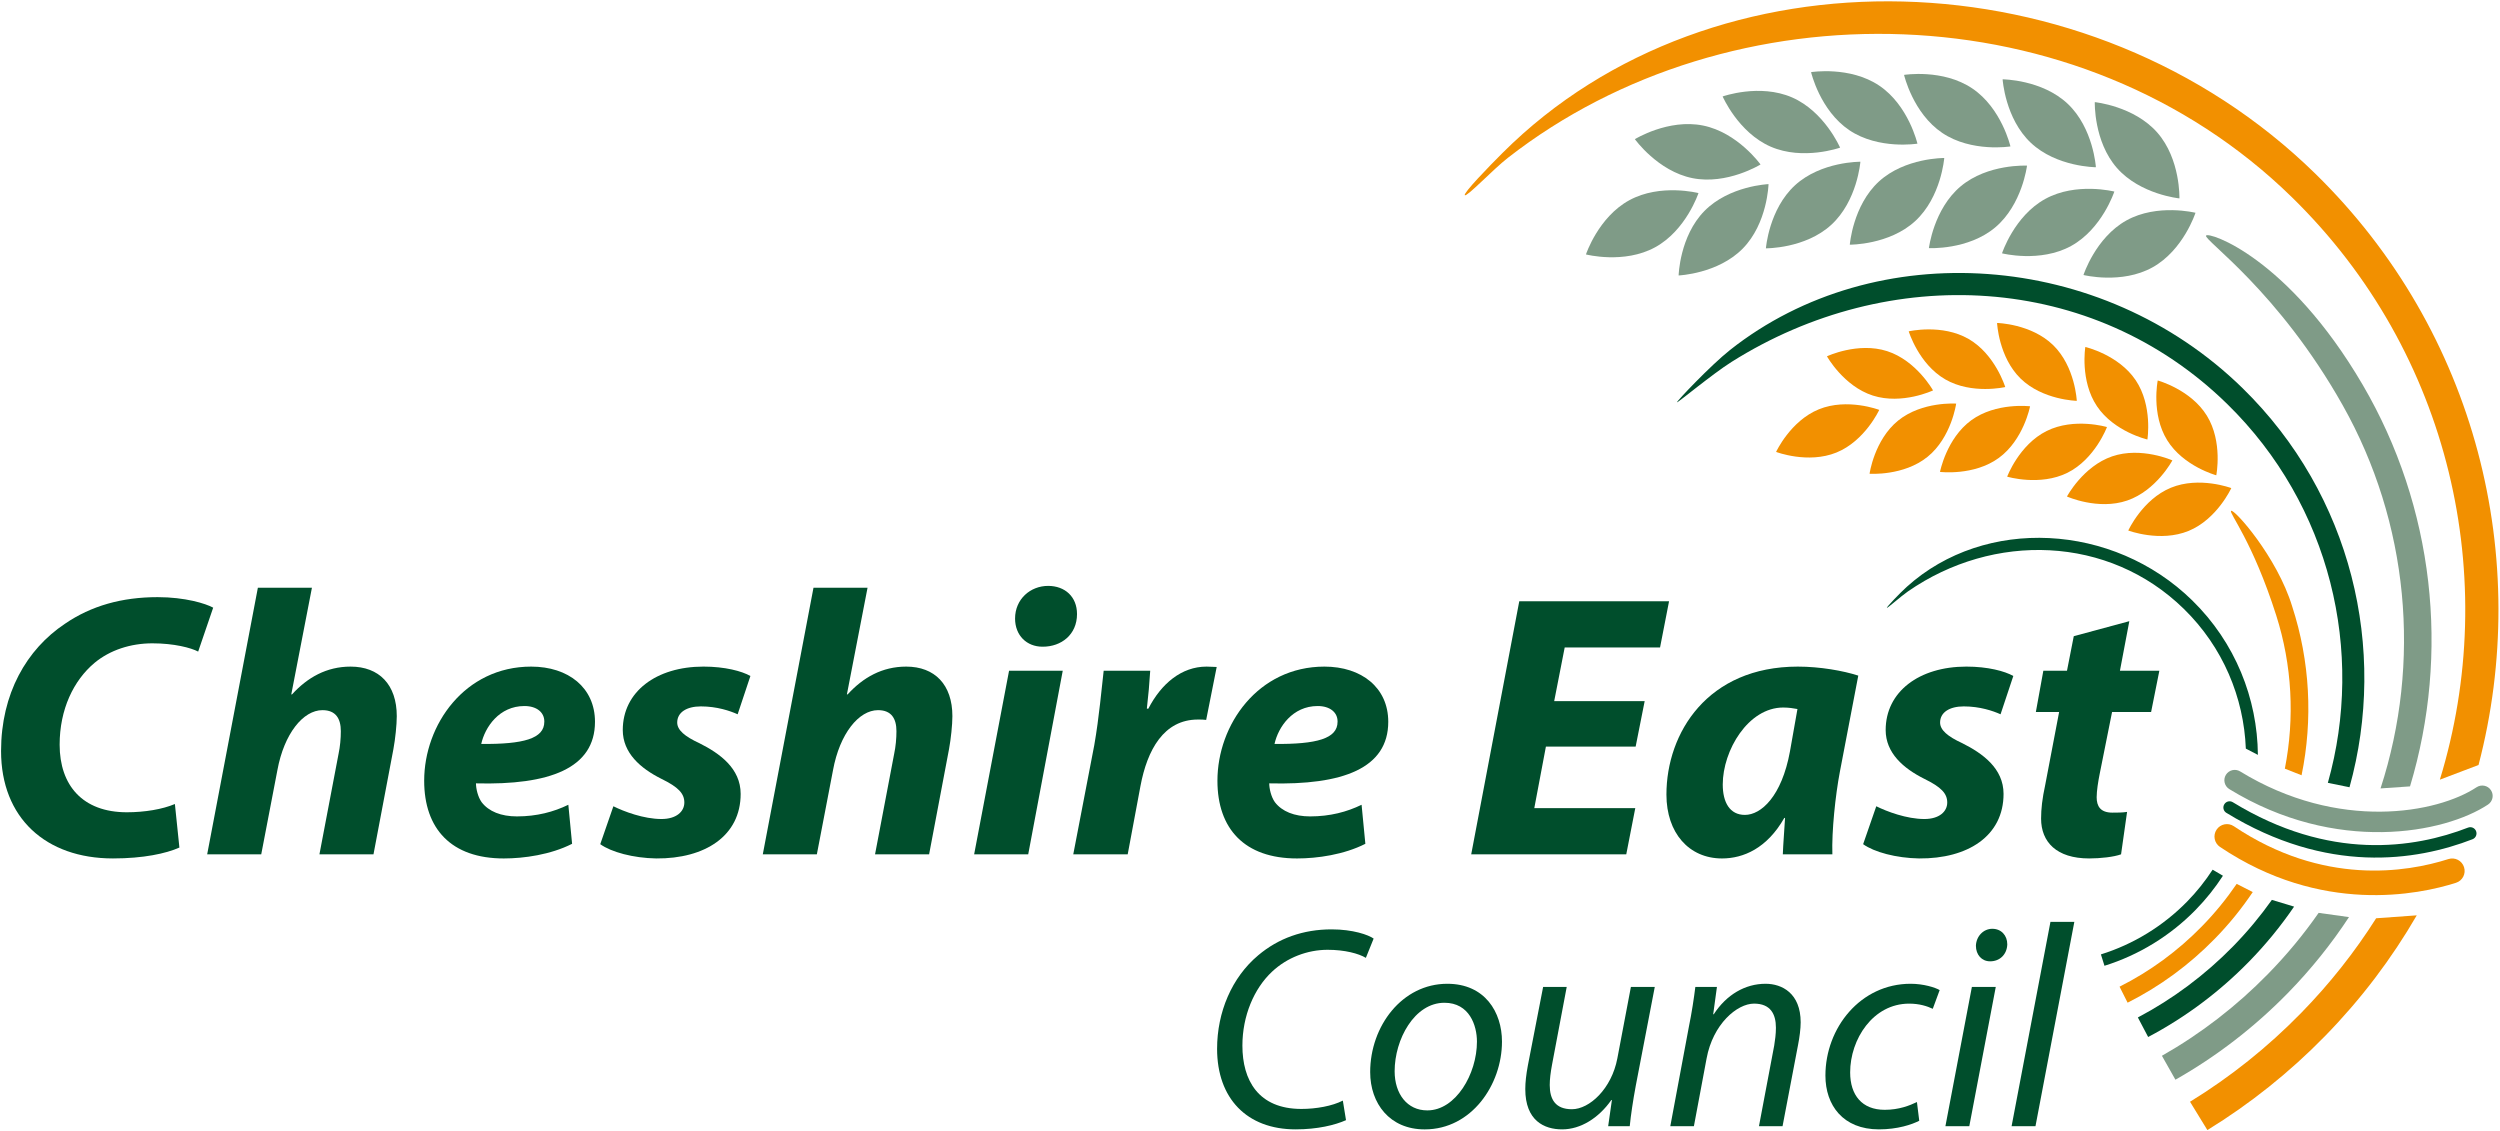 <?xml version="1.0" encoding="UTF-8" standalone="no"?>
<!-- Created with Inkscape (http://www.inkscape.org/) -->

<svg
   xmlns:dc="http://purl.org/dc/elements/1.1/"
   xmlns:cc="http://creativecommons.org/ns#"
   xmlns:rdf="http://www.w3.org/1999/02/22-rdf-syntax-ns#"
   xmlns:svg="http://www.w3.org/2000/svg"
   xmlns="http://www.w3.org/2000/svg"
   xmlns:sodipodi="http://sodipodi.sourceforge.net/DTD/sodipodi-0.dtd"
   xmlns:inkscape="http://www.inkscape.org/namespaces/inkscape"
   id="svg4348"
   version="1.1"
   inkscape:version="0.48.2 r9819"
   width="1000"
   height="452.515"
   xml:space="preserve"
   sodipodi:docname="Cen.svg"><defs
     id="defs4352"><linearGradient
       id="linearGradient13089"><stop
         style="stop-color:#802f71;stop-opacity:1"
         offset="0"
         id="stop13091" /><stop
         id="stop13103"
         offset="0.2"
         style="stop-color:#882a76;stop-opacity:1" /><stop
         id="stop13101"
         offset="0.4"
         style="stop-color:#8e2c7f;stop-opacity:1" /><stop
         id="stop13099"
         offset="0.603"
         style="stop-color:#a890b4;stop-opacity:1" /><stop
         id="stop13097"
         offset="0.8"
         style="stop-color:#aec0ce;stop-opacity:1" /><stop
         style="stop-color:#afc0ca;stop-opacity:1"
         offset="1"
         id="stop13093" /></linearGradient><clipPath
       clipPathUnits="userSpaceOnUse"
       id="clipPath4462"><path
         d="m 300.45,209.53 278.11,0 0,318.95 -278.11,0 0,-318.95 z"
         clip-rule="evenodd"
         id="path4464"
         inkscape:connector-curvature="0" /></clipPath><clipPath
       clipPathUnits="userSpaceOnUse"
       id="clipPath4616"><path
         d="m 14.661,99.052 277.8,0 0,297.54 -277.8,0 0,-297.54 z"
         clip-rule="evenodd"
         id="path4618"
         inkscape:connector-curvature="0" /></clipPath><clipPath
       clipPathUnits="userSpaceOnUse"
       id="clipPath4730"><path
         d="m -9.001,-8.999 612.96,0 0,860.04 -612.96,0 0,-860.04 z"
         clip-rule="evenodd"
         id="path4732"
         inkscape:connector-curvature="0" /></clipPath><clipPath
       clipPathUnits="userSpaceOnUse"
       id="clipPath4740"><path
         d="m 0,0 11692.92,0 0,4431.78 L 0,4431.78 0,0 z"
         id="path4742"
         inkscape:connector-curvature="0" /></clipPath><clipPath
       clipPathUnits="userSpaceOnUse"
       id="clipPath4828"><path
         d="m -9.001,-8.999 612.96,0 0,860.04 -612.96,0 0,-860.04 z"
         clip-rule="evenodd"
         id="path4830"
         inkscape:connector-curvature="0" /></clipPath><clipPath
       clipPathUnits="userSpaceOnUse"
       id="clipPath4838"><path
         d="m 0,0 224.26,0 0,117.75 L 0,117.75 0,0 z"
         id="path4840"
         inkscape:connector-curvature="0" /></clipPath><clipPath
       clipPathUnits="userSpaceOnUse"
       id="clipPath4850"><path
         d="m -9.001,-8.999 612.96,0 0,860.04 -612.96,0 0,-860.04 z"
         clip-rule="evenodd"
         id="path4852"
         inkscape:connector-curvature="0" /></clipPath><clipPath
       clipPathUnits="userSpaceOnUse"
       id="clipPath4860"><path
         d="m 0,0 67.33,0 0,67.33 L 0,67.33 0,0 z"
         id="path4862"
         inkscape:connector-curvature="0" /></clipPath><clipPath
       clipPathUnits="userSpaceOnUse"
       id="clipPath4872"><path
         d="m 299.41,99.083 279.14,0 0,101.13 -279.14,0 0,-101.13 z"
         clip-rule="evenodd"
         id="path4874"
         inkscape:connector-curvature="0" /></clipPath><clipPath
       clipPathUnits="userSpaceOnUse"
       id="clipPath4922"><path
         d="m 13.894,578.26 278.07,0 0,63.31 -278.07,0 0,-63.31 z"
         clip-rule="evenodd"
         id="path4924"
         inkscape:connector-curvature="0" /></clipPath><clipPath
       clipPathUnits="userSpaceOnUse"
       id="clipPath4956"><path
         d="m 13.895,516.19 278.07,0 0,54.621 -278.07,0 0,-54.621 z"
         clip-rule="evenodd"
         id="path4958"
         inkscape:connector-curvature="0" /></clipPath><clipPath
       clipPathUnits="userSpaceOnUse"
       id="clipPath4990"><path
         d="m 13.895,403.07 278.07,0 0,105.67 -278.07,0 0,-105.67 z"
         clip-rule="evenodd"
         id="path4992"
         inkscape:connector-curvature="0" /></clipPath><clipPath
       clipPathUnits="userSpaceOnUse"
       id="clipPath6196"><path
         inkscape:connector-curvature="0"
         d="m 0,0 595.276,0 0,841.89 L 0,841.89 0,0 z"
         id="path6198" /></clipPath><clipPath
       clipPathUnits="userSpaceOnUse"
       id="clipPath6580"><path
         inkscape:connector-curvature="0"
         d="m 0,0 595.276,0 0,841.89 L 0,841.89 0,0 z"
         id="path6582" /></clipPath><clipPath
       clipPathUnits="userSpaceOnUse"
       id="clipPath6822"><path
         inkscape:connector-curvature="0"
         d="m 0,0 595.276,0 0,841.89 L 0,841.89 0,0 z"
         id="path6824" /></clipPath><clipPath
       clipPathUnits="userSpaceOnUse"
       id="clipPath6914"><path
         inkscape:connector-curvature="0"
         d="m 0,0 595.276,0 0,841.89 L 0,841.89 0,0 z"
         id="path6916" /></clipPath><clipPath
       clipPathUnits="userSpaceOnUse"
       id="clipPath6936"><path
         inkscape:connector-curvature="0"
         d="m 0,0 595.276,0 0,841.89 L 0,841.89 0,0 z"
         id="path6938" /></clipPath><clipPath
       clipPathUnits="userSpaceOnUse"
       id="clipPath7320"><path
         inkscape:connector-curvature="0"
         d="m 0,0 595.276,0 0,841.89 L 0,841.89 0,0 z"
         id="path7322" /></clipPath><clipPath
       clipPathUnits="userSpaceOnUse"
       id="clipPath13227"><path
         inkscape:connector-curvature="0"
         d="m 120.975,97.97 129.84,0 0,-30.12 -129.84,0 0,30.12 z"
         id="path13229" /></clipPath><clipPath
       clipPathUnits="userSpaceOnUse"
       id="clipPath13566"><path
         inkscape:connector-curvature="0"
         d="m 312.622,28.346 78.3,0 0,62.681 -78.3,0 0,-62.681 z"
         id="path13568" /></clipPath><clipPath
       clipPathUnits="userSpaceOnUse"
       id="clipPath13602"><path
         inkscape:connector-curvature="0"
         d="m 312.622,28.346 78.3,0 0,62.681 -78.3,0 0,-62.681 z"
         id="path13604" /></clipPath><clipPath
       clipPathUnits="userSpaceOnUse"
       id="clipPath15506"><path
         inkscape:connector-curvature="0"
         d="m 470.052,147.441 78.646,0 0,74.975 -78.646,0 0,-74.975 z"
         id="path15508" /></clipPath><clipPath
       clipPathUnits="userSpaceOnUse"
       id="clipPath15516"><path
         inkscape:connector-curvature="0"
         d="m 0,0 841.89,0 0,595.276 L 0,595.276 0,0 z"
         id="path15518" /></clipPath><clipPath
       clipPathUnits="userSpaceOnUse"
       id="clipPath15526"><path
         inkscape:connector-curvature="0"
         d="m -6.815,-2.168 12.093,0 0,8.551 -12.093,0 0,-8.551 z"
         id="path15528" /></clipPath><clipPath
       clipPathUnits="userSpaceOnUse"
       id="clipPath16570"><path
         inkscape:connector-curvature="0"
         d="m 1637.427,37.897 113.462,0 0,76.023 -113.462,0 0,-76.023 z"
         id="path16572" /></clipPath><clipPath
       clipPathUnits="userSpaceOnUse"
       id="clipPath18101"><path
         inkscape:connector-curvature="0"
         d="m 445.166,28.347 110.424,0 0,96.112 -110.424,0 0,-96.112 z"
         id="path18103" /></clipPath><clipPath
       clipPathUnits="userSpaceOnUse"
       id="clipPath32491"><path
         inkscape:connector-curvature="0"
         d="m 199.46,597.827 70.866,0 0,70.866 -70.866,0 0,-70.866 z"
         id="path32493" /></clipPath><clipPath
       clipPathUnits="userSpaceOnUse"
       id="clipPath32882"><path
         inkscape:connector-curvature="0"
         d="m 337.108,57.954 213.395,0 0,96.447 -213.395,0 0,-96.447 z"
         id="path32884" /></clipPath><clipPath
       clipPathUnits="userSpaceOnUse"
       id="clipPath32902"><path
         inkscape:connector-curvature="0"
         d="m 337.108,57.954 213.395,0 0,96.448 -213.395,0 0,-96.448 z"
         id="path32904" /></clipPath><clipPath
       clipPathUnits="userSpaceOnUse"
       id="clipPath32918"><path
         inkscape:connector-curvature="0"
         d="m 337.108,57.954 213.395,0 0,96.447 -213.395,0 0,-96.447 z"
         id="path32920" /></clipPath></defs><sodipodi:namedview
     pagecolor="#ffffff"
     bordercolor="#666666"
     borderopacity="1"
     objecttolerance="10"
     gridtolerance="10"
     guidetolerance="10"
     inkscape:pageopacity="0"
     inkscape:pageshadow="2"
     inkscape:window-width="1920"
     inkscape:window-height="1028"
     id="namedview4350"
     showgrid="false"
     fit-margin-left="0.5"
     fit-margin-bottom="0.5"
     fit-margin-top="0.5"
     fit-margin-right="0.5"
     inkscape:zoom="0.44843473"
     inkscape:cx="1221.7724"
     inkscape:cy="-444.03009"
     inkscape:window-x="-8"
     inkscape:window-y="-8"
     inkscape:window-maximized="1"
     inkscape:current-layer="g4356" /><g
     id="g4356"
     inkscape:groupmode="layer"
     inkscape:label="link_newsletter_spring_2013"
     transform="matrix(1.25,0,0,-1.25,-341.261,2226.775)"><g
       style="fill:#ff0000"
       transform="matrix(6.478,0,0,-6.478,-1122.556,2904.743)"
       id="g12724" /><g
       id="g34798"
       transform="matrix(3.745,0,0,3.745,-989.12,1202.759)"><g
         id="g32878"><g
           clip-path="url(#clipPath32882)"
           id="g32880"><g
             transform="translate(529.948,90.013)"
             id="g32886"><path
               inkscape:connector-curvature="0"
               id="path32888"
               style="fill:#004e2c;fill-opacity:1;fill-rule:nonzero;stroke:none"
               d="m 0,0 c -0.041,4.802 -1.919,9.59 -5.616,13.205 -6.76,6.61 -17.69,7.191 -24.38,1.16 -0.607,-0.546 -1.757,-1.758 -1.711,-1.805 0.037,-0.049 1.184,0.976 1.804,1.408 7.317,5.075 17.148,4.794 23.575,-1.492 3.355,-3.281 5.125,-7.582 5.297,-11.94 L 0,0 z" /></g><g
             transform="translate(526.08,80.203)"
             id="g32890"><path
               inkscape:connector-curvature="0"
               id="path32892"
               style="fill:#004e2c;fill-opacity:1;fill-rule:nonzero;stroke:none"
               d="m 0,0 c -0.624,-0.959 -1.349,-1.874 -2.178,-2.722 -2.046,-2.09 -4.593,-3.651 -7.368,-4.516 l 0.304,-0.973 c 2.934,0.916 5.628,2.566 7.79,4.778 0.887,0.909 1.668,1.887 2.332,2.915 L 0,0 z" /></g><g
             transform="translate(537.775,87.246)"
             id="g32894"><path
               inkscape:connector-curvature="0"
               id="path32896"
               style="fill:#004e2c;fill-opacity:1;fill-rule:nonzero;stroke:none"
               d="m 0,0 c 3.275,11.786 0.209,24.964 -9.14,34.105 -12.072,11.808 -31.344,13.105 -43.795,3.256 -1.641,-1.296 -4.591,-4.412 -4.531,-4.469 0.056,-0.056 3.047,2.438 4.666,3.454 13.471,8.486 30.808,7.69 42.343,-3.589 C -1.585,24.08 1.304,11.559 -1.849,0.379 L 0,0 z" /></g></g></g><g
         id="g32898"><g
           clip-path="url(#clipPath32902)"
           id="g32900"><g
             transform="translate(531.143,77.623)"
             id="g32906"><path
               inkscape:connector-curvature="0"
               id="path32908"
               style="fill:#004e2c;fill-opacity:1;fill-rule:nonzero;stroke:none"
               d="m 0,0 c -0.983,-1.386 -2.085,-2.711 -3.307,-3.962 -2.402,-2.452 -5.14,-4.5 -8.144,-6.084 l 0.879,-1.671 c 3.179,1.679 6.077,3.842 8.614,6.436 1.444,1.477 2.729,3.053 3.856,4.705 L 0,0 z" /></g><g
             transform="translate(548.801,89.149)"
             id="g32910"><path
               inkscape:connector-curvature="0"
               id="path32912"
               style="fill:#f29000;fill-opacity:1;fill-rule:nonzero;stroke:none"
               d="m 0,0 c 4.584,17.532 -0.097,36.983 -13.957,50.536 -19.324,18.899 -51.441,19.708 -69.423,1.779 -1.14,-1.133 -3.402,-3.47 -3.239,-3.628 0.173,-0.168 2.404,2.199 3.683,3.196 19.017,14.826 48.79,14.429 66.997,-3.377 C -2.312,35.182 1.931,15.823 -3.305,-1.254 L 0,0 z" /></g></g></g><g
         id="g32914"><g
           clip-path="url(#clipPath32918)"
           id="g32916"><g
             transform="translate(540.052,76.052)"
             id="g32922"><path
               inkscape:connector-curvature="0"
               id="path32924"
               style="fill:#f29000;fill-opacity:1;fill-rule:nonzero;stroke:none"
               d="m 0,0 c -1.812,-2.862 -3.951,-5.578 -6.413,-8.095 -2.853,-2.919 -6.045,-5.471 -9.491,-7.582 l 1.483,-2.421 c 3.646,2.236 7.023,4.934 10.038,8.018 3.106,3.175 5.722,6.651 7.853,10.33 L 0,0 z" /></g><g
             transform="translate(546.225,81.11)"
             id="g32926"><path
               inkscape:connector-curvature="0"
               id="path32928"
               style="fill:#f29000;fill-opacity:1;fill-rule:nonzero;stroke:none"
               d="m 0,0 c -3.578,-1.143 -10.726,-2.3 -18.331,2.806 -0.487,0.329 -1.148,0.198 -1.475,-0.289 -0.329,-0.489 -0.197,-1.15 0.288,-1.478 8.659,-5.815 16.988,-4.081 20.167,-3.066 0.56,0.178 0.869,0.776 0.688,1.338 C 1.158,-0.129 0.561,0.18 0,0" /></g><g
             transform="translate(547.905,83.799)"
             id="g32930"><path
               inkscape:connector-curvature="0"
               id="path32932"
               style="fill:#004e2c;fill-opacity:1;fill-rule:nonzero;stroke:none"
               d="m 0,0 c -4.624,-1.794 -11.864,-2.873 -20.098,2.168 -0.251,0.156 -0.576,0.078 -0.729,-0.175 -0.156,-0.249 -0.075,-0.578 0.174,-0.73 8.604,-5.269 16.191,-4.136 21.039,-2.256 0.272,0.106 0.407,0.415 0.301,0.689 C 0.581,-0.029 0.273,0.106 0,0" /></g><g
             transform="translate(548.631,87.246)"
             id="g32934"><path
               inkscape:connector-curvature="0"
               id="path32936"
               style="fill:#7f9b87;fill-opacity:1;fill-rule:nonzero;stroke:none"
               d="m 0,0 c -3.342,-2.212 -11.783,-3.801 -20.198,1.353 -0.417,0.257 -0.963,0.127 -1.221,-0.293 -0.254,-0.417 -0.121,-0.963 0.293,-1.217 9.117,-5.584 18.398,-3.774 22.104,-1.322 0.41,0.27 0.524,0.821 0.251,1.229 C 0.961,0.159 0.409,0.269 0,0" /></g><g
             transform="translate(542.947,87.321)"
             id="g32938"><path
               inkscape:connector-curvature="0"
               id="path32940"
               style="fill:#7f9b87;fill-opacity:1;fill-rule:nonzero;stroke:none"
               d="M 0,0 C 3.424,11.374 2.066,23.878 -4.051,34.324 -10.43,45.221 -17.237,47.43 -17.43,47.061 -17.634,46.676 -11.252,42.339 -5.746,32.555 -0.101,22.53 0.982,10.597 -2.519,-0.173 L 0,0 z" /></g><g
             transform="translate(535.138,76.514)"
             id="g32942"><path
               inkscape:connector-curvature="0"
               id="path32944"
               style="fill:#7f9b87;fill-opacity:1;fill-rule:nonzero;stroke:none"
               d="m 0,0 c -1.271,-1.827 -2.713,-3.574 -4.323,-5.218 -2.695,-2.758 -5.747,-5.11 -9.068,-6.994 l 1.155,-2.044 c 3.518,1.992 6.744,4.481 9.597,7.395 1.985,2.03 3.728,4.208 5.233,6.499 L 0,0 z" /></g><g
             transform="translate(517.905,140.161)"
             id="g32946"><path
               inkscape:connector-curvature="0"
               id="path32948"
               style="fill:#7f9b87;fill-opacity:1;fill-rule:nonzero;stroke:none"
               d="m 0,0 c -1.995,2.271 -1.894,5.628 -1.894,5.628 0,0 3.34,-0.33 5.34,-2.6 1.993,-2.272 1.892,-5.626 1.892,-5.626 0,0 -3.342,0.328 -5.338,2.598" /></g><g
             transform="translate(520.944,131.671)"
             id="g32950"><path
               inkscape:connector-curvature="0"
               id="path32952"
               style="fill:#7f9b87;fill-opacity:1;fill-rule:nonzero;stroke:none"
               d="m 0,0 c -2.644,-1.469 -5.9,-0.654 -5.9,-0.654 0,0 1.029,3.193 3.671,4.663 C 0.416,5.477 3.672,4.663 3.672,4.663 3.672,4.663 2.644,1.469 0,0" /></g><g
             transform="translate(510.545,142.314)"
             id="g32954"><path
               inkscape:connector-curvature="0"
               id="path32956"
               style="fill:#7f9b87;fill-opacity:1;fill-rule:nonzero;stroke:none"
               d="m 0,0 c -2.199,2.073 -2.41,5.424 -2.41,5.424 0,0 3.355,-0.014 5.559,-2.089 C 5.35,1.261 5.56,-2.088 5.56,-2.088 5.56,-2.088 2.203,-2.076 0,0" /></g><g
             transform="translate(513.988,133.499)"
             id="g32958"><path
               inkscape:connector-curvature="0"
               id="path32960"
               style="fill:#7f9b87;fill-opacity:1;fill-rule:nonzero;stroke:none"
               d="m 0,0 c -2.65,-1.458 -5.904,-0.63 -5.904,-0.63 0,0 1.041,3.19 3.692,4.647 C 0.439,5.476 3.694,4.648 3.694,4.648 3.694,4.648 2.65,1.458 0,0" /></g><g
             transform="translate(507.502,135.083)"
             id="g32962"><path
               inkscape:connector-curvature="0"
               id="path32964"
               style="fill:#7f9b87;fill-opacity:1;fill-rule:nonzero;stroke:none"
               d="m 0,0 c -2.313,-1.946 -5.665,-1.769 -5.665,-1.769 0,0 0.398,3.333 2.712,5.278 2.318,1.947 5.671,1.77 5.671,1.77 C 2.718,5.279 2.315,1.947 0,0" /></g><g
             transform="translate(500.663,135.622)"
             id="g32966"><path
               inkscape:connector-curvature="0"
               id="path32968"
               style="fill:#7f9b87;fill-opacity:1;fill-rule:nonzero;stroke:none"
               d="m 0,0 c -2.227,-2.045 -5.585,-2.014 -5.585,-2.014 0,0 0.257,3.347 2.483,5.394 2.228,2.044 5.587,2.013 5.587,2.013 C 2.485,5.393 2.228,2.046 0,0" /></g><g
             transform="translate(493.494,135.305)"
             id="g32970"><path
               inkscape:connector-curvature="0"
               id="path32972"
               style="fill:#7f9b87;fill-opacity:1;fill-rule:nonzero;stroke:none"
               d="m 0,0 c -2.228,-2.044 -5.585,-2.008 -5.585,-2.008 0,0 0.257,3.345 2.488,5.388 2.23,2.044 5.585,2.01 5.585,2.01 C 2.488,5.39 2.231,2.043 0,0" /></g><g
             transform="translate(485.926,133.272)"
             id="g32974"><path
               inkscape:connector-curvature="0"
               id="path32976"
               style="fill:#7f9b87;fill-opacity:1;fill-rule:nonzero;stroke:none"
               d="m 0,0 c -2.123,-2.156 -5.475,-2.293 -5.475,-2.293 0,0 0.085,3.355 2.207,5.511 2.122,2.157 5.475,2.293 5.475,2.293 C 2.207,5.511 2.123,2.157 0,0" /></g><g
             transform="translate(478.436,133.383)"
             id="g32978"><path
               inkscape:connector-curvature="0"
               id="path32980"
               style="fill:#7f9b87;fill-opacity:1;fill-rule:nonzero;stroke:none"
               d="m 0,0 c -2.653,-1.45 -5.904,-0.608 -5.904,-0.608 0,0 1.052,3.186 3.709,4.633 2.656,1.45 5.906,0.609 5.906,0.609 C 3.711,4.634 2.657,1.447 0,0" /></g><g
             transform="translate(481.628,139.295)"
             id="g32982"><path
               inkscape:connector-curvature="0"
               id="path32984"
               style="fill:#7f9b87;fill-opacity:1;fill-rule:nonzero;stroke:none"
               d="m 0,0 c -2.964,0.598 -4.915,3.329 -4.915,3.329 0,0 2.857,1.764 5.819,1.166 C 3.872,3.898 5.821,1.166 5.821,1.166 5.821,1.166 2.965,-0.598 0,0" /></g><g
             transform="translate(502.978,143.157)"
             id="g32986"><path
               inkscape:connector-curvature="0"
               id="path32988"
               style="fill:#7f9b87;fill-opacity:1;fill-rule:nonzero;stroke:none"
               d="m 0,0 c -2.509,1.688 -3.264,4.959 -3.264,4.959 0,0 3.315,0.536 5.825,-1.155 2.51,-1.686 3.264,-4.957 3.264,-4.957 0,0 -3.316,-0.535 -5.825,1.153" /></g><g
             transform="translate(495.034,143.392)"
             id="g32990"><path
               inkscape:connector-curvature="0"
               id="path32992"
               style="fill:#7f9b87;fill-opacity:1;fill-rule:nonzero;stroke:none"
               d="m 0,0 c -2.509,1.689 -3.266,4.96 -3.266,4.96 0,0 3.314,0.535 5.823,-1.152 2.511,-1.689 3.265,-4.96 3.265,-4.96 0,0 -3.313,-0.536 -5.822,1.152" /></g><g
             transform="translate(488.314,141.985)"
             id="g32994"><path
               inkscape:connector-curvature="0"
               id="path32996"
               style="fill:#7f9b87;fill-opacity:1;fill-rule:nonzero;stroke:none"
               d="m 0,0 c -2.771,1.209 -4.102,4.29 -4.102,4.29 0,0 3.163,1.124 5.935,-0.085 2.771,-1.21 4.101,-4.29 4.101,-4.29 0,0 -3.161,-1.123 -5.934,0.085" /></g><g
             transform="translate(533.68,88.271)"
             id="g32998"><path
               inkscape:connector-curvature="0"
               id="path33000"
               style="fill:#f29000;fill-opacity:1;fill-rule:nonzero;stroke:none"
               d="m 0,0 c 0.98,4.768 0.719,9.753 -0.802,14.426 -1.292,4.245 -4.961,8.359 -5.219,8.167 -0.213,-0.162 1.836,-2.581 3.858,-8.94 C -0.81,9.41 -0.578,4.896 -1.429,0.564 L 0,0 z" /></g><g
             transform="translate(528.137,78.991)"
             id="g33002"><path
               inkscape:connector-curvature="0"
               id="path33004"
               style="fill:#f29000;fill-opacity:1;fill-rule:nonzero;stroke:none"
               d="M 0,0 C -0.871,-1.276 -1.86,-2.49 -2.969,-3.625 -5.033,-5.736 -7.4,-7.472 -10.01,-8.785 l 0.689,-1.367 c 2.759,1.391 5.264,3.228 7.445,5.459 1.222,1.247 2.303,2.586 3.248,3.993 L 0,0 z" /></g><g
             transform="translate(522.194,116.906)"
             id="g33006"><path
               inkscape:connector-curvature="0"
               id="path33008"
               style="fill:#f29000;fill-opacity:1;fill-rule:nonzero;stroke:none"
               d="m 0,0 c -1.382,2.236 -0.805,5.098 -0.805,5.098 0,0 2.816,-0.766 4.197,-3.004 1.38,-2.237 0.806,-5.097 0.806,-5.097 0,0 -2.817,0.765 -4.198,3.003" /></g><g
             transform="translate(524.033,109.153)"
             id="g33010"><path
               inkscape:connector-curvature="0"
               id="path33012"
               style="fill:#f29000;fill-opacity:1;fill-rule:nonzero;stroke:none"
               d="m 0,0 c -2.431,-1.002 -5.161,0.031 -5.161,0.031 0,0 1.21,2.655 3.642,3.656 2.431,1 5.161,-0.03 5.161,-0.03 C 3.642,3.657 2.428,1.001 0,0" /></g><g
             transform="translate(518.784,111.748)"
             id="g33014"><path
               inkscape:connector-curvature="0"
               id="path33016"
               style="fill:#f29000;fill-opacity:1;fill-rule:nonzero;stroke:none"
               d="m 0,0 c -2.486,-0.854 -5.151,0.342 -5.151,0.342 0,0 1.37,2.575 3.857,3.43 2.49,0.851 5.15,-0.343 5.15,-0.343 C 3.856,3.429 2.488,0.854 0,0" /></g><g
             transform="translate(513.675,114.118)"
             id="g33018"><path
               inkscape:connector-curvature="0"
               id="path33020"
               style="fill:#f29000;fill-opacity:1;fill-rule:nonzero;stroke:none"
               d="m 0,0 c -2.354,-1.168 -5.15,-0.332 -5.15,-0.332 0,0 1.021,2.734 3.374,3.903 C 0.579,4.743 3.376,3.907 3.376,3.907 3.376,3.907 2.356,1.173 0,0" /></g><g
             transform="translate(507.806,115.384)"
             id="g33022"><path
               inkscape:connector-curvature="0"
               id="path33024"
               style="fill:#f29000;fill-opacity:1;fill-rule:nonzero;stroke:none"
               d="m 0,0 c -2.123,-1.549 -5.022,-1.192 -5.022,-1.192 0,0 0.552,2.865 2.675,4.415 C -0.222,4.77 2.675,4.414 2.675,4.414 2.675,4.414 2.126,1.548 0,0" /></g><g
             transform="translate(501.722,115.483)"
             id="g33026"><path
               inkscape:connector-curvature="0"
               id="path33028"
               style="fill:#f29000;fill-opacity:1;fill-rule:nonzero;stroke:none"
               d="m 0,0 c -2.042,-1.657 -4.956,-1.448 -4.956,-1.448 0,0 0.403,2.891 2.444,4.545 2.047,1.657 4.956,1.448 4.956,1.448 C 2.444,4.545 2.045,1.655 0,0" /></g><g
             transform="translate(493.938,115.849)"
             id="g33030"><path
               inkscape:connector-curvature="0"
               id="path33032"
               style="fill:#f29000;fill-opacity:1;fill-rule:nonzero;stroke:none"
               d="m 0,0 c -2.435,-0.991 -5.159,0.051 -5.159,0.051 0,0 1.222,2.649 3.653,3.641 C 0.931,4.685 3.654,3.643 3.654,3.643 3.654,3.643 2.436,0.991 0,0" /></g><g
             transform="translate(497.046,120.716)"
             id="g33034"><path
               inkscape:connector-curvature="0"
               id="path33036"
               style="fill:#f29000;fill-opacity:1;fill-rule:nonzero;stroke:none"
               d="m 0,0 c -2.502,0.805 -3.921,3.354 -3.921,3.354 0,0 2.64,1.247 5.142,0.442 C 3.724,2.99 5.144,0.44 5.144,0.44 5.144,0.44 2.506,-0.805 0,0" /></g><g
             transform="translate(516.198,119.803)"
             id="g33038"><path
               inkscape:connector-curvature="0"
               id="path33040"
               style="fill:#f29000;fill-opacity:1;fill-rule:nonzero;stroke:none"
               d="m 0,0 c -1.465,2.182 -0.996,5.065 -0.996,5.065 0,0 2.841,-0.66 4.306,-2.844 1.464,-2.184 0.998,-5.063 0.998,-5.063 0,0 -2.842,0.658 -4.308,2.842" /></g><g
             transform="translate(509.674,122.166)"
             id="g33042"><path
               inkscape:connector-curvature="0"
               id="path33044"
               style="fill:#f29000;fill-opacity:1;fill-rule:nonzero;stroke:none"
               d="m 0,0 c -1.882,1.838 -2.012,4.753 -2.012,4.753 0,0 2.92,-0.064 4.798,-1.901 1.88,-1.838 2.013,-4.754 2.013,-4.754 0,0 -2.915,0.065 -4.799,1.902" /></g><g
             transform="translate(503.237,122.097)"
             id="g33046"><path
               inkscape:connector-curvature="0"
               id="path33048"
               style="fill:#f29000;fill-opacity:1;fill-rule:nonzero;stroke:none"
               d="m 0,0 c -2.276,1.314 -3.125,4.106 -3.125,4.106 0,0 2.843,0.662 5.119,-0.653 2.275,-1.315 3.128,-4.107 3.128,-4.107 0,0 -2.846,-0.66 -5.122,0.654" /></g><g
             transform="translate(352.346,82.094)"
             id="g33050"><path
               inkscape:connector-curvature="0"
               id="path33052"
               style="fill:#004e2c;fill-opacity:1;fill-rule:nonzero;stroke:none"
               d="m 0,0 c -1.155,-0.513 -3.08,-0.93 -5.678,-0.93 -5.743,0 -9.56,3.465 -9.56,9.175 0,4.908 2.182,8.693 5.454,10.874 2.245,1.54 4.876,2.278 7.923,2.278 2.342,0 4.106,-0.545 4.748,-0.899 L 1.604,16.745 c -0.61,0.322 -2.053,0.706 -3.914,0.706 -1.86,0 -3.625,-0.577 -4.94,-1.668 -1.797,-1.507 -2.983,-3.978 -2.983,-6.993 0,-3.465 1.957,-5.775 5.742,-5.775 1.539,0 3.047,0.257 4.106,0.706 L 0,0 z" /></g><g
             transform="translate(354.72,81.516)"
             id="g33054"><path
               inkscape:connector-curvature="0"
               id="path33056"
               style="fill:#004e2c;fill-opacity:1;fill-rule:nonzero;stroke:none"
               d="m 0,0 4.331,22.777 4.619,0 -1.764,-9.111 0.064,0 c 1.315,1.444 2.951,2.374 5.004,2.374 2.438,0 3.946,-1.539 3.946,-4.234 0,-0.738 -0.128,-1.957 -0.289,-2.824 L 14.211,0 9.592,0 11.228,8.597 c 0.128,0.61 0.192,1.283 0.192,1.926 0,1.058 -0.417,1.796 -1.572,1.796 -1.636,0 -3.272,-1.989 -3.849,-5.133 L 4.619,0 0,0 z" /></g><g
             transform="translate(383.527,92.873)"
             id="g33058"><path
               inkscape:connector-curvature="0"
               id="path33060"
               style="fill:#004e2c;fill-opacity:1;fill-rule:nonzero;stroke:none"
               d="m 0,0 c 0,0.769 -0.642,1.314 -1.701,1.314 -2.149,0 -3.368,-1.795 -3.689,-3.24 C -1.796,-1.957 0,-1.477 0,-0.032 L 0,0 z m 2.374,-10.458 c -1.829,-0.93 -4.107,-1.252 -5.839,-1.252 -4.491,0 -6.8,2.535 -6.8,6.641 0,4.78 3.464,9.752 9.142,9.752 3.176,0 5.453,-1.797 5.453,-4.715 0,-3.978 -3.881,-5.422 -10.169,-5.261 0,-0.449 0.161,-1.156 0.481,-1.605 0.61,-0.801 1.669,-1.219 3.016,-1.219 1.7,0 3.144,0.385 4.395,0.995 l 0.321,-3.336 z" /></g><g
             transform="translate(389.429,85.623)"
             id="g33062"><path
               inkscape:connector-curvature="0"
               id="path33064"
               style="fill:#004e2c;fill-opacity:1;fill-rule:nonzero;stroke:none"
               d="m 0,0 c 0.898,-0.449 2.598,-1.09 4.106,-1.09 1.283,0 1.957,0.641 1.957,1.41 0,0.771 -0.513,1.316 -1.957,2.022 C 2.31,3.24 0.802,4.556 0.802,6.513 c 0,3.271 2.855,5.421 6.897,5.421 1.829,0 3.272,-0.385 4.01,-0.802 L 10.618,7.859 C 9.977,8.148 8.854,8.533 7.475,8.533 6.256,8.533 5.454,8.02 5.454,7.154 5.454,6.513 6.095,5.966 7.347,5.39 9.079,4.523 10.875,3.24 10.875,1.058 c 0,-3.593 -3.048,-5.55 -7.218,-5.517 -1.957,0.032 -3.849,0.545 -4.779,1.219 L 0,0 z" /></g><g
             transform="translate(402.196,81.516)"
             id="g33066"><path
               inkscape:connector-curvature="0"
               id="path33068"
               style="fill:#004e2c;fill-opacity:1;fill-rule:nonzero;stroke:none"
               d="m 0,0 4.331,22.777 4.619,0 -1.764,-9.111 0.064,0 c 1.315,1.444 2.951,2.374 5.004,2.374 2.438,0 3.946,-1.539 3.946,-4.234 0,-0.738 -0.128,-1.957 -0.289,-2.824 L 14.211,0 9.591,0 11.227,8.597 c 0.129,0.61 0.193,1.283 0.193,1.926 0,1.058 -0.417,1.796 -1.572,1.796 -1.636,0 -3.272,-1.989 -3.849,-5.133 L 4.619,0 0,0 z" /></g><g
             transform="translate(426.094,99.257)"
             id="g33070"><path
               inkscape:connector-curvature="0"
               id="path33072"
               style="fill:#004e2c;fill-opacity:1;fill-rule:nonzero;stroke:none"
               d="m 0,0 c -1.347,0 -2.342,0.962 -2.342,2.406 0,1.668 1.315,2.79 2.823,2.79 1.443,0 2.47,-0.93 2.47,-2.406 C 2.951,1.026 1.604,0 0.032,0 L 0,0 z m -5.839,-17.741 2.984,15.688 4.587,0 -2.951,-15.688 -4.62,0 z" /></g><g
             transform="translate(428.725,81.516)"
             id="g33074"><path
               inkscape:connector-curvature="0"
               id="path33076"
               style="fill:#004e2c;fill-opacity:1;fill-rule:nonzero;stroke:none"
               d="m 0,0 1.796,9.335 c 0.417,2.375 0.642,5.005 0.802,6.352 l 3.977,0 C 6.512,14.628 6.416,13.57 6.287,12.447 l 0.129,0 c 1.09,2.117 2.822,3.593 4.972,3.593 0.321,0 0.61,-0.032 0.867,-0.032 l -0.899,-4.523 c -0.193,0.032 -0.449,0.032 -0.706,0.032 -2.919,0 -4.331,-2.599 -4.908,-5.678 L 4.651,0 0,0 z" /></g><g
             transform="translate(451.308,92.873)"
             id="g33078"><path
               inkscape:connector-curvature="0"
               id="path33080"
               style="fill:#004e2c;fill-opacity:1;fill-rule:nonzero;stroke:none"
               d="m 0,0 c 0,0.769 -0.642,1.314 -1.7,1.314 -2.149,0 -3.368,-1.795 -3.688,-3.24 C -1.795,-1.957 0,-1.477 0,-0.032 L 0,0 z m 2.375,-10.458 c -1.83,-0.93 -4.107,-1.252 -5.839,-1.252 -4.491,0 -6.801,2.535 -6.801,6.641 0,4.78 3.464,9.752 9.143,9.752 3.175,0 5.454,-1.797 5.454,-4.715 0,-3.978 -3.883,-5.422 -10.17,-5.261 0,-0.449 0.161,-1.156 0.481,-1.605 0.61,-0.801 1.669,-1.219 3.016,-1.219 1.699,0 3.144,0.385 4.394,0.995 l 0.322,-3.336 z" /></g><g
             transform="translate(476.779,90.723)"
             id="g33082"><path
               inkscape:connector-curvature="0"
               id="path33084"
               style="fill:#004e2c;fill-opacity:1;fill-rule:nonzero;stroke:none"
               d="m 0,0 -7.668,0 -0.993,-5.261 8.629,0 -0.77,-3.946 -13.249,0 4.106,21.621 12.799,0 -0.769,-3.945 -8.148,0 -0.898,-4.587 7.731,0 L 0,0 z" /></g><g
             transform="translate(490.604,93.931)"
             id="g33086"><path
               inkscape:connector-curvature="0"
               id="path33088"
               style="fill:#004e2c;fill-opacity:1;fill-rule:nonzero;stroke:none"
               d="m 0,0 c -0.353,0.064 -0.737,0.129 -1.219,0.129 -2.983,0 -5.164,-3.658 -5.164,-6.577 0,-1.54 0.608,-2.598 1.893,-2.598 1.379,0 3.143,1.572 3.849,5.421 L 0,0 z m -1.25,-12.415 c 0.031,0.899 0.128,1.989 0.191,3.112 l -0.063,0 c -1.476,-2.598 -3.497,-3.465 -5.325,-3.465 -2.824,0 -4.748,2.182 -4.748,5.454 0,5.293 3.528,10.939 11.227,10.939 1.893,0 3.882,-0.353 5.166,-0.77 L 3.626,-5.357 C 3.24,-7.378 2.919,-10.458 2.984,-12.415 l -4.234,0 z" /></g><g
             transform="translate(497.34,85.623)"
             id="g33090"><path
               inkscape:connector-curvature="0"
               id="path33092"
               style="fill:#004e2c;fill-opacity:1;fill-rule:nonzero;stroke:none"
               d="m 0,0 c 0.899,-0.449 2.598,-1.09 4.106,-1.09 1.283,0 1.957,0.641 1.957,1.41 0,0.771 -0.514,1.316 -1.957,2.022 -1.797,0.898 -3.304,2.214 -3.304,4.171 0,3.271 2.855,5.421 6.897,5.421 1.829,0 3.272,-0.385 4.01,-0.802 L 10.619,7.859 C 9.976,8.148 8.855,8.533 7.474,8.533 6.255,8.533 5.453,8.02 5.453,7.154 5.453,6.513 6.094,5.966 7.347,5.39 9.078,4.523 10.875,3.24 10.875,1.058 c 0,-3.593 -3.047,-5.55 -7.218,-5.517 -1.956,0.032 -3.849,0.545 -4.78,1.219 L 0,0 z" /></g><g
             transform="translate(518.962,101.438)"
             id="g33094"><path
               inkscape:connector-curvature="0"
               id="path33096"
               style="fill:#004e2c;fill-opacity:1;fill-rule:nonzero;stroke:none"
               d="m 0,0 -0.802,-4.234 3.368,0 -0.705,-3.529 -3.336,0 -1.059,-5.293 c -0.128,-0.642 -0.257,-1.444 -0.257,-1.989 0,-0.77 0.322,-1.315 1.347,-1.315 0.385,0 0.867,0 1.252,0.064 l -0.514,-3.626 c -0.609,-0.224 -1.763,-0.352 -2.727,-0.352 -2.79,0 -4.106,1.411 -4.106,3.4 0,0.834 0.097,1.7 0.353,2.887 l 1.187,6.224 -1.988,0 0.64,3.529 2.021,0 0.579,2.951 L 0,0 z" /></g><g
             transform="translate(452.03,58.801)"
             id="g33098"><path
               inkscape:connector-curvature="0"
               id="path33100"
               style="fill:#004e2c;fill-opacity:1;fill-rule:nonzero;stroke:none"
               d="m 0,0 c -0.935,-0.418 -2.434,-0.787 -4.304,-0.787 -4.18,0 -6.712,2.656 -6.712,6.885 0,3.123 1.253,6.098 3.516,7.991 1.72,1.451 3.836,2.214 6.27,2.214 1.82,0 3.147,-0.468 3.59,-0.787 L 1.696,13.868 c -0.614,0.369 -1.796,0.689 -3.27,0.689 -1.722,0 -3.467,-0.665 -4.746,-1.869 -1.549,-1.451 -2.533,-3.787 -2.533,-6.32 0,-2.95 1.353,-5.409 5.04,-5.409 1.255,0 2.633,0.245 3.542,0.713 L 0,0 z" /></g><g
             transform="translate(458.988,59.636)"
             id="g33102"><path
               inkscape:connector-curvature="0"
               id="path33104"
               style="fill:#004e2c;fill-opacity:1;fill-rule:nonzero;stroke:none"
               d="m 0,0 c 2.41,0 4.23,3.098 4.23,5.877 0,1.377 -0.64,3.319 -2.78,3.319 -2.556,0 -4.253,-3.122 -4.253,-5.852 C -2.803,1.402 -1.721,0 -0.026,0 L 0,0 z m -0.246,-1.623 c -2.976,0 -4.647,2.213 -4.647,4.894 0,3.934 2.73,7.548 6.59,7.548 3.221,0 4.672,-2.434 4.672,-4.942 0,-3.689 -2.607,-7.5 -6.591,-7.5 l -0.024,0 z" /></g><g
             transform="translate(478.413,70.185)"
             id="g33106"><path
               inkscape:connector-curvature="0"
               id="path33108"
               style="fill:#004e2c;fill-opacity:1;fill-rule:nonzero;stroke:none"
               d="m 0,0 -1.622,-8.434 c -0.246,-1.328 -0.418,-2.483 -0.517,-3.467 l -1.843,0 0.319,2.237 -0.049,0 c -1.083,-1.548 -2.631,-2.507 -4.205,-2.507 -1.524,0 -3.147,0.737 -3.147,3.442 0,0.565 0.073,1.23 0.22,2.016 L -9.54,0 -7.524,0 -8.778,-6.639 c -0.123,-0.664 -0.197,-1.23 -0.197,-1.746 0,-1.23 0.493,-2.065 1.894,-2.065 1.5,0 3.393,1.745 3.885,4.352 L -2.04,0 0,0 z" /></g><g
             transform="translate(479.74,58.284)"
             id="g33110"><path
               inkscape:connector-curvature="0"
               id="path33112"
               style="fill:#004e2c;fill-opacity:1;fill-rule:nonzero;stroke:none"
               d="m 0,0 1.575,8.434 c 0.271,1.328 0.441,2.484 0.564,3.467 l 1.845,0 -0.319,-2.335 0.048,0 c 1.083,1.671 2.681,2.605 4.427,2.605 1.402,0 2.999,-0.81 2.999,-3.294 0,-0.542 -0.097,-1.304 -0.221,-1.918 L 9.591,0 7.575,0 8.877,6.885 c 0.074,0.442 0.148,1.008 0.148,1.524 0,1.181 -0.467,2.066 -1.869,2.066 -1.45,0 -3.516,-1.746 -4.057,-4.697 L 2.016,0 0,0 z" /></g><g
             transform="translate(501.011,58.751)"
             id="g33114"><path
               inkscape:connector-curvature="0"
               id="path33116"
               style="fill:#004e2c;fill-opacity:1;fill-rule:nonzero;stroke:none"
               d="m 0,0 c -0.616,-0.32 -1.845,-0.737 -3.443,-0.737 -3.074,0 -4.574,2.065 -4.574,4.597 0,4.082 3,7.844 7.28,7.844 1.106,0 2.113,-0.319 2.482,-0.541 L 1.156,9.565 c -0.469,0.221 -1.132,0.442 -2.017,0.442 -3.099,0 -5.042,-3.048 -5.042,-5.876 0,-1.942 1.01,-3.197 2.952,-3.197 1.229,0 2.139,0.37 2.754,0.664 L 0,0 z" /></g><g
             transform="translate(507.059,72.374)"
             id="g33118"><path
               inkscape:connector-curvature="0"
               id="path33120"
               style="fill:#004e2c;fill-opacity:1;fill-rule:nonzero;stroke:none"
               d="m 0,0 c -0.713,0 -1.206,0.566 -1.206,1.327 0.026,0.812 0.64,1.452 1.402,1.452 0.762,0 1.279,-0.566 1.279,-1.328 C 1.45,0.591 0.836,0 0.024,0 L 0,0 z m -3.812,-14.09 2.262,11.902 2.041,0 -2.262,-11.902 -2.041,0 z" /></g><g
             transform="translate(508.902,58.284)"
             id="g33122"><path
               inkscape:connector-curvature="0"
               id="path33124"
               style="fill:#004e2c;fill-opacity:1;fill-rule:nonzero;stroke:none"
               d="m 0,0 3.32,17.458 2.041,0 L 2.041,0 0,0 z" /></g></g></g></g></g></svg>
